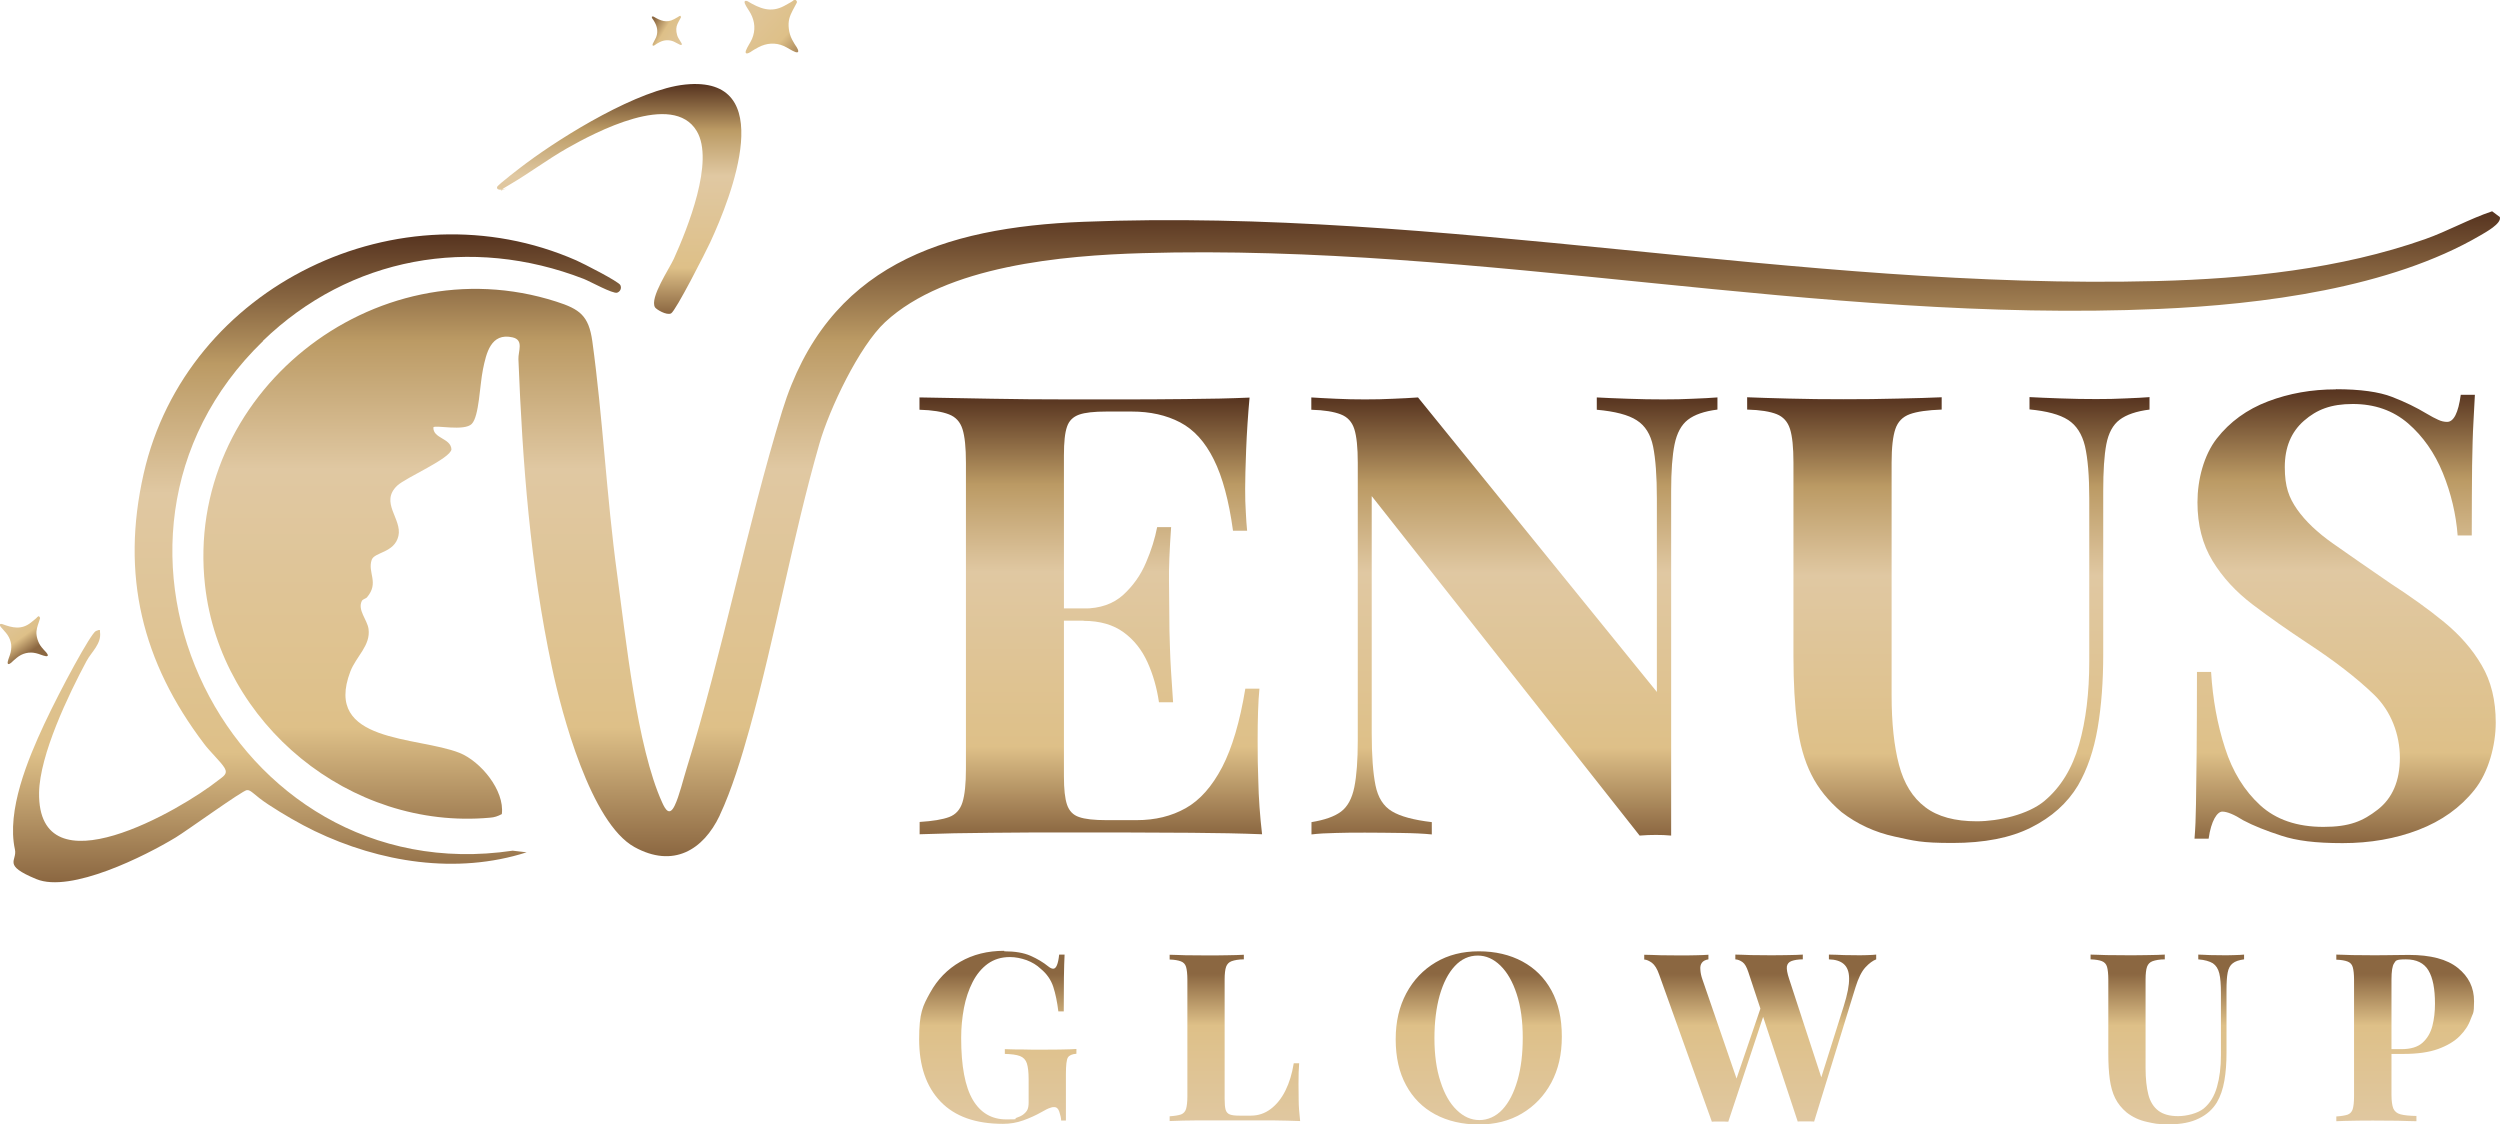 <?xml version="1.0" encoding="UTF-8"?>
<svg id="Laag_1" xmlns="http://www.w3.org/2000/svg" xmlns:xlink="http://www.w3.org/1999/xlink" version="1.1" viewBox="0 0 1522.9 684.9">
  <!-- Generator: Adobe Illustrator 29.3.1, SVG Export Plug-In . SVG Version: 2.1.0 Build 151)  -->
  <defs>
    <style>
      .st0 {
        fill: url(#Naamloos_verloop_23);
      }

      .st1 {
        fill: url(#Naamloos_verloop_2314);
      }

      .st2 {
        fill: url(#Naamloos_verloop_2311);
      }

      .st3 {
        fill: url(#Naamloos_verloop_2313);
      }

      .st4 {
        fill: url(#Naamloos_verloop_2315);
      }

      .st5 {
        fill: url(#Naamloos_verloop_2312);
      }

      .st6 {
        fill: url(#Naamloos_verloop_2310);
      }

      .st7 {
        fill: url(#Naamloos_verloop_238);
      }

      .st8 {
        fill: url(#Naamloos_verloop_237);
      }

      .st9 {
        fill: url(#Naamloos_verloop_236);
      }

      .st10 {
        fill: url(#Naamloos_verloop_235);
      }

      .st11 {
        fill: url(#Naamloos_verloop_239);
      }

      .st12 {
        fill: url(#Naamloos_verloop_234);
      }

      .st13 {
        fill: url(#Naamloos_verloop_233);
      }

      .st14 {
        fill: url(#Naamloos_verloop_232);
      }

      .st15 {
        fill: url(#Naamloos_verloop_231);
      }
    </style>
    <linearGradient id="Naamloos_verloop_23" data-name="Naamloos verloop 23" x1="823.4" y1="128.9" x2="823.4" y2="521.6" gradientUnits="userSpaceOnUse">
      <stop offset="0" stop-color="#56331f"/>
      <stop offset=".2" stop-color="#bb9a64"/>
      <stop offset=".4" stop-color="#e0c8a2"/>
      <stop offset=".8" stop-color="#dec088"/>
      <stop offset="1" stop-color="#8b6741"/>
    </linearGradient>
    <linearGradient id="Naamloos_verloop_231" data-name="Naamloos verloop 23" x1="193.2" y1="142.7" x2="193.2" y2="537.3" xlink:href="#Naamloos_verloop_23"/>
    <linearGradient id="Naamloos_verloop_232" data-name="Naamloos verloop 23" x1="377.2" y1="51.2" x2="377.2" y2="191.1" xlink:href="#Naamloos_verloop_23"/>
    <linearGradient id="Naamloos_verloop_233" data-name="Naamloos verloop 23" x1="-10.8" y1="354.7" x2="19.1" y2="396.6" xlink:href="#Naamloos_verloop_23"/>
    <linearGradient id="Naamloos_verloop_234" data-name="Naamloos verloop 23" x1="417.4" y1="-31.4" x2="492.3" y2="36.4" xlink:href="#Naamloos_verloop_23"/>
    <linearGradient id="Naamloos_verloop_235" data-name="Naamloos verloop 23" x1="436.3" y1="37.3" x2="397.4" y2="13.4" xlink:href="#Naamloos_verloop_23"/>
    <linearGradient id="Naamloos_verloop_236" data-name="Naamloos verloop 23" x1="607.9" y1="750.3" x2="607.9" y2="593.4" xlink:href="#Naamloos_verloop_23"/>
    <linearGradient id="Naamloos_verloop_237" data-name="Naamloos verloop 23" x1="752.4" y1="750.3" x2="752.4" y2="593.4" xlink:href="#Naamloos_verloop_23"/>
    <linearGradient id="Naamloos_verloop_238" data-name="Naamloos verloop 23" x1="900.7" y1="750.3" x2="900.7" y2="593.4" xlink:href="#Naamloos_verloop_23"/>
    <linearGradient id="Naamloos_verloop_239" data-name="Naamloos verloop 23" x1="1072.3" y1="750.3" x2="1072.3" y2="593.4" xlink:href="#Naamloos_verloop_23"/>
    <linearGradient id="Naamloos_verloop_2310" data-name="Naamloos verloop 23" x1="1320.3" y1="750.3" x2="1320.3" y2="593.4" xlink:href="#Naamloos_verloop_23"/>
    <linearGradient id="Naamloos_verloop_2311" data-name="Naamloos verloop 23" x1="1465.1" y1="750.3" x2="1465.1" y2="593.4" xlink:href="#Naamloos_verloop_23"/>
    <linearGradient id="Naamloos_verloop_2312" data-name="Naamloos verloop 23" x1="664.4" y1="242" x2="664.4" y2="508.2" xlink:href="#Naamloos_verloop_23"/>
    <linearGradient id="Naamloos_verloop_2313" data-name="Naamloos verloop 23" x1="922.5" y1="242" x2="922.5" y2="509" xlink:href="#Naamloos_verloop_23"/>
    <linearGradient id="Naamloos_verloop_2314" data-name="Naamloos verloop 23" x1="1186.8" y1="242" x2="1186.8" y2="513.5" xlink:href="#Naamloos_verloop_23"/>
    <linearGradient id="Naamloos_verloop_2315" data-name="Naamloos verloop 23" x1="1428.6" y1="237.1" x2="1428.6" y2="513.5" xlink:href="#Naamloos_verloop_23"/>
  </defs>
  <path class="st0" d="M438.4,496.8c-10,21-28.3,32.2-51.9,19.2-26.6-14.7-44.3-81.1-50.3-109.6-13.2-61.9-17.9-124.4-20.4-187.6-.2-4.8,3.5-11.7-3.6-13.3-13.2-3-16,9.7-18,19.5s-2.3,28.5-6.8,33.2-22.4.5-23.4,2.1c-.3,6.9,10.6,6.5,11,13.4-.5,5.6-27.8,17.2-33,22.1-10.9,10.3,3.1,20.3.7,30.7s-14.7,9.7-16.3,14.6c-2.6,7.8,4.7,13.8-2.8,22.7-.7.9-2.6,1.1-3.2,2.3-2.7,5.5,3.3,11.4,4.1,17,1.4,10.1-7.6,16.8-11.1,26-16.6,43.6,40.6,39.3,66.5,49.5,12.8,5.1,27.6,22.8,25.8,37.3-2.5,1.3-4.4,2-7.3,2.2-85,7.7-164-57-173.5-141.5-13-116.3,102.9-208.5,213.9-172.9,14.4,4.6,19.8,8.6,22,24,6.4,46.5,8.7,94.8,15.1,141.8,5.3,38.8,12,105.4,27.5,139.4,1.9,4.2,4.4,8.5,7.6,1.8,2.7-5.5,5.3-16.3,7.3-22.7,22.2-71.5,36.4-146.7,58.2-217.7,27.3-88.6,97.6-111.8,183.6-115.2,218.7-8.7,434.9,41.7,653.8,36.1,54.7-1.4,111.6-7.3,163.3-25.5,13.9-4.9,26.9-12.3,40.9-17l4.7,3.5c1.2,4-8.7,9.3-11.9,11.2-54.9,32.1-133.2,42.1-196,44.8-207.3,9-411.6-40-618.8-34-48.6,1.4-119.8,7.6-156.9,42-15.9,14.8-34,53-40,73.9-16.5,57.4-26.7,116.7-42.7,174.2-4.6,16.5-10.8,37-18.1,52.4Z"/>
  <path class="st15" d="M160.3,207.7c-125.8,121.6-20.7,336.1,152,310.5l8.5,1c-42.7,13.7-89.5,6.1-129.2-13-9.1-4.4-19.1-10.2-28.1-16.1s-10.4-9-13.1-8.8-36.8,24.9-43.3,28.8c-18.6,11.3-64,34.1-85,25.4s-11.5-10.9-13-18c-5.2-23.7,7.9-55.1,17.9-76.5s28.4-55.3,31.4-56.6,2.5-.4,2.5.5c1.1,7.2-5.2,12.2-8.2,17.8-11,20.5-28.5,57.1-28.9,80.1-.9,61.4,86.6,10.5,109.3-7.6,2.8-2.2,5.9-3.7,3.7-7.4s-9.1-10.1-12.4-14.6c-37.9-49.9-50.9-102.9-36.9-164.6,26-114.8,156.1-177.1,263.5-130,3.9,1.7,25.9,12.9,26.9,15.1s-.4,4.1-2,4.6c-2.6.8-16.5-6.9-20.3-8.4-68.6-26.6-142.5-13.5-195.5,37.8Z"/>
  <path class="st14" d="M399,187.2c-3.4-5.7,8.8-23.6,11.5-29.6,8.3-18.4,24.9-59.5,13.9-77.8-14.5-24.2-61.5.6-79.1,10.6-11.9,6.8-22.9,15.1-34.7,22s-.9,1.8-2,2.3-6.3,2-5.8-.8c.6-1.5,15.1-12.5,17.8-14.5,23.1-17.2,68.5-45,96.8-47.9,57.3-5.8,28.2,68.2,15.2,96.2-2.6,5.6-21,41.8-23.8,43.2s-9.1-2.5-9.8-3.7Z"/>
  <path class="st13" d="M23.8,375.6c.4.2.6.6.6,1-.7,2.7-2,5.3-2.2,8.1s.9,6.8,3.1,9.5,2.7,2.8,3.5,4.1,0,1.6-1,1.4c-1.8-.3-4-1.4-5.9-1.8-4.2-1-8.3,0-11.7,2.8s-2.8,2.7-4.1,3.5-1.6,0-1.4-1c.3-1.8,1.4-4,1.8-5.9,1-4.3,0-8.3-2.8-11.7s-2.6-2.8-3.5-4.1,0-1.6,1-1.4c6.4,2.4,11.9,3.7,17.7-.9s2.8-2.7,4.1-3.5.6-.2.9,0Z"/>
  <path class="st12" d="M484.9.2c.5.3.6.9.5,1.4-1.6,3.2-3.7,6.3-4.6,9.8s-.4,8.7,1.7,12.7,2.7,4.1,3.5,6-.4,2-1.5,1.6c-2.2-.8-4.8-2.7-7.1-3.7-5.1-2.2-10.5-1.8-15.4.8s-4.1,2.7-6,3.5-2-.4-1.6-1.5c.8-2.2,2.7-4.8,3.7-7.1,2.2-5.2,1.8-10.5-.8-15.4-1-1.9-2.7-4.1-3.5-6s.5-2,1.5-1.6c7.5,4.5,14.2,7.3,22.4,2.9s4.1-2.7,5.9-3.5.8-.1,1.2,0Z"/>
  <path class="st10" d="M414.5,9.8c.3.2.4.5.3.8-.9,1.8-2.1,3.5-2.6,5.4s-.2,4.9,1,7.1,1.5,2.3,2,3.3-.2,1.1-.9.9c-1.2-.5-2.7-1.5-3.9-2-2.9-1.2-5.9-1-8.6.4s-2.3,1.5-3.3,2-1.1-.2-.9-.9c.5-1.2,1.5-2.7,2-3.9,1.2-2.9,1-5.8-.4-8.6s-1.5-2.3-2-3.3.3-1.1.9-.9c4.2,2.5,7.9,4.1,12.5,1.6s2.3-1.5,3.3-1.9.5,0,.6,0Z"/>
  <g>
    <path class="st9" d="M611.8,579.5c6.5,0,11.8.9,15.9,2.7,4.1,1.8,7.8,4,11,6.6,1.1.9,2.1,1.3,2.9,1.3,1.8,0,3-2.9,3.6-8.6h3.3c-.2,3.7-.3,8.2-.4,13.5,0,5.3-.1,12.3-.1,21.1h-3.3c-.7-5.7-1.7-10.7-3.1-15-1.4-4.2-3.9-7.9-7.7-11-2.3-2.2-5.1-3.9-8.5-5.2-3.4-1.2-6.8-1.9-10.2-1.9-5.3,0-9.7,1.4-13.5,4.1-3.7,2.7-6.8,6.4-9.2,11.1-2.4,4.7-4.2,10-5.3,15.8-1.1,5.9-1.7,12-1.7,18.3,0,17.2,2.4,29.7,7.1,37.7,4.7,7.9,11.5,11.9,20.4,11.9s4.3-.3,6-.9c1.7-.6,3.1-1.2,4.2-2,1.3-1,2.2-2,2.7-3.1.5-1.1.7-2.6.7-4.4v-14c0-4.4-.4-7.7-1.1-9.8-.7-2.1-2.1-3.6-4.2-4.4-2.1-.8-5.2-1.2-9.2-1.3v-2.9c2,0,4.4.2,7.2.2,2.8,0,5.8,0,8.8.1,3.1,0,5.9,0,8.4,0,4,0,7.7,0,11-.1,3.3,0,6.1-.2,8.2-.3v2.9c-2.7.2-4.4,1-5.2,2.3-.8,1.3-1.2,4.7-1.2,10v28.4h-2.9c0-1.6-.5-3.4-1.1-5.3-.6-1.9-1.6-2.9-3.1-2.9s-1.6.2-2.6.5c-1.1.3-2.8,1.2-5.1,2.5-3.5,2-7.3,3.7-11.2,5.1-3.9,1.4-8,2.1-12.3,2.1-16.7,0-29.4-4.5-38.1-13.6-8.7-9.1-13-21.7-13-37.9s2.2-20.3,6.7-28.4c4.4-8,10.5-14.3,18.3-18.8,7.8-4.5,16.7-6.7,26.8-6.7Z"/>
    <path class="st8" d="M757.7,581.5v2.9c-3.2,0-5.7.5-7.4,1.1-1.7.6-2.8,1.8-3.4,3.4-.6,1.7-.9,4.3-.9,7.8v72.7c0,3,.2,5.2.6,6.6.4,1.4,1.3,2.4,2.6,2.9,1.3.5,3.2.7,5.8.7h7c4.4,0,8.4-1.3,12-4,3.6-2.7,6.6-6.4,9-11.2,2.4-4.8,4.1-10.4,5.1-16.7h3.3c-.3,3.2-.4,7.4-.4,12.6s0,5.4.1,9.6c0,4.2.4,8.5.9,13-4.9-.2-10.4-.3-16.5-.4-6.1,0-11.6,0-16.3,0h-12.9c-5.3,0-11,0-17,0-6,0-11.6.2-16.8.4v-2.9c3.1-.2,5.3-.6,6.9-1.1,1.5-.6,2.6-1.7,3.1-3.4.5-1.7.8-4.3.8-7.7v-71c0-3.5-.3-6.1-.8-7.8-.5-1.7-1.6-2.8-3.2-3.4-1.6-.6-3.8-1-6.8-1.1v-2.9c2.4,0,5.6.2,9.7.3,4.1,0,8.4.1,13,.1s8.3,0,12.4-.1c4.1,0,7.4-.2,10.1-.3Z"/>
    <path class="st7" d="M900.8,579.5c10.1,0,19,2.1,26.6,6.2,7.6,4.1,13.5,10,17.7,17.7,4.2,7.7,6.3,17,6.3,28s-2.1,20-6.4,28.1c-4.3,8-10.3,14.3-17.9,18.8-7.6,4.5-16.4,6.7-26.3,6.7s-19-2.1-26.6-6.2c-7.6-4.1-13.5-10-17.7-17.8-4.2-7.7-6.3-17-6.3-27.9s2.2-20,6.5-28.1c4.3-8,10.3-14.3,17.9-18.8,7.6-4.5,16.3-6.7,26.3-6.7ZM900.2,582.1c-5.3,0-10,2.1-14,6.4-4,4.3-7,10.2-9.2,17.8-2.1,7.5-3.2,16.3-3.2,26.2s1.2,18.9,3.7,26.4c2.4,7.5,5.7,13.3,9.9,17.3,4.2,4.1,8.8,6.1,13.8,6.1s10-2.1,14-6.4c4-4.3,7-10.2,9.2-17.8s3.2-16.3,3.2-26.1-1.2-19-3.7-26.5c-2.4-7.4-5.7-13.2-9.9-17.3-4.2-4.1-8.8-6.1-13.8-6.1Z"/>
    <path class="st11" d="M1040.7,581.5v2.9c-1.9.3-3.2,1-4,2.1-.8,1.1-1.1,2.5-.9,4.3.1,1.8.5,3.7,1.2,5.7l21.9,63.6-3.9,5.2,18.3-53.6,2,3.9-22.5,67.7c-.8,0-1.6-.1-2.4-.1h-5.2c-.9,0-1.7,0-2.4.1l-32.1-89.6c-1.2-3.5-2.7-5.9-4.4-7.2-1.7-1.2-3.2-1.9-4.7-2v-2.9c2.9,0,6.3.2,10.2.3,3.9,0,7.6.1,11.2.1s7.2,0,10.2-.1c3,0,5.5-.2,7.4-.3ZM1142.9,581.5v2.9c-2.1.8-4.3,2.4-6.6,4.9-2.3,2.5-4.3,6.6-6,12.1l-25.2,81.8c-.8,0-1.6-.1-2.4-.1h-5.2c-.9,0-1.7,0-2.4.1l-30.1-91.1c-1-3-2.1-5-3.5-6-1.4-1-2.8-1.6-4.4-1.7v-2.9c2.7,0,5.8.2,9.5.3,3.7,0,7.3.1,11,.1s8.1,0,11.8-.1c3.7,0,6.6-.2,8.8-.3v2.9c-2.9,0-5.1.4-6.8,1-1.7.6-2.6,1.7-2.9,3.3-.2,1.6.2,4.2,1.4,7.7l20.3,62.1-3.3,5.9,16.2-51.4c2.3-7.3,3.4-12.9,3.3-17,0-4.1-1.2-7-3.3-8.8-2.1-1.8-5.1-2.7-9-2.8v-2.9c3.2,0,6.3.2,9.2.3,2.9,0,5.7.1,8.6.1s4.2,0,6.1-.1c1.9,0,3.5-.2,4.9-.3Z"/>
    <path class="st6" d="M1367,581.5v2.9c-3.1.4-5.4,1.2-6.9,2.4-1.6,1.2-2.6,3.1-3.1,5.7-.5,2.6-.7,6.2-.7,10.9v37.9c0,6.2-.4,11.9-1.3,17-.9,5.2-2.4,9.6-4.6,13.3-2.5,4.1-6.1,7.4-10.9,9.7-4.8,2.4-10.8,3.6-18.2,3.6s-8.9-.5-13.5-1.5c-4.6-1-8.7-2.9-12.3-5.7-3.1-2.6-5.4-5.5-7-8.7-1.6-3.2-2.7-7.1-3.3-11.5-.6-4.4-.9-9.7-.9-15.8v-45c0-3.5-.3-6.1-.8-7.8-.5-1.7-1.6-2.8-3.1-3.4-1.5-.6-3.8-1-6.9-1.1v-2.9c2.4,0,5.6.2,9.7.3,4.1,0,8.3.1,12.7.1s8.6,0,12.7-.1c4.1,0,7.4-.2,10.1-.3v2.9c-3.2,0-5.7.5-7.4,1.1-1.7.6-2.8,1.8-3.4,3.4-.6,1.7-.9,4.3-.9,7.8v54c0,6.4.6,11.8,1.7,16.1,1.1,4.3,3.2,7.6,6.1,9.8,2.9,2.2,6.9,3.3,12,3.3s11.9-1.6,15.7-4.7c3.8-3.2,6.4-7.5,8-13.1s2.4-12,2.4-19.3v-37.8c0-5.2-.3-9.3-1-12.1-.7-2.8-2-4.8-3.9-6.1-2-1.2-4.9-2.1-8.9-2.4v-2.9c1.8,0,4.2.2,7.2.3,3,0,5.7.1,8.3.1s4.6,0,6.8-.1c2.2,0,4.1-.2,5.7-.3Z"/>
    <path class="st2" d="M1423.1,581.5c2.4,0,5.6.2,9.7.3,4.1,0,8.1.1,12.1.1s9,0,13.3-.1c4.3,0,7.3-.1,9.2-.1,13.3,0,23.2,2.6,29.8,7.9,6.6,5.3,9.9,12,9.9,20.3s-.7,7-2,10.8c-1.3,3.8-3.6,7.3-6.8,10.5s-7.6,5.8-13.1,7.8c-5.5,2-12.5,3-20.9,3h-14.6v-2.9h13.2c5.6,0,9.9-1.3,12.8-3.9,2.9-2.6,4.9-6,6-10.2,1.1-4.2,1.6-8.7,1.6-13.6,0-9.1-1.3-15.8-4-20.3-2.7-4.5-7.3-6.7-13.7-6.7s-6.1.8-7.2,2.4c-1.1,1.6-1.6,4.9-1.6,9.9v70.2c0,3.7.4,6.5,1.1,8.3.8,1.8,2.2,3,4.4,3.6,2.2.6,5.4.9,9.7,1v3.2c-3,0-6.8-.2-11.5-.3-4.7,0-9.6-.1-14.7-.1s-8.1,0-12,.1c-3.9,0-7.4.2-10.6.3v-2.9c3.1-.2,5.3-.6,6.9-1.1,1.5-.6,2.6-1.7,3.1-3.4.5-1.7.8-4.3.8-7.7v-71c0-3.5-.3-6.1-.8-7.8-.5-1.7-1.6-2.8-3.2-3.4-1.6-.6-3.8-1-6.8-1.1v-2.9Z"/>
  </g>
  <g>
    <path class="st5" d="M761.2,242c-1,11-1.7,21.7-2.1,32-.4,10.3-.6,18.2-.6,23.7s.1,9.8.4,14.3c.2,4.5.5,8.3.8,11.3h-8.6c-2.5-18.3-6.4-32.8-11.7-43.4-5.3-10.7-12.1-18.2-20.5-22.6-8.4-4.4-18.2-6.6-29.5-6.6h-15.4c-7.5,0-13.1.6-16.7,1.9-3.6,1.3-6.1,3.7-7.3,7.3-1.3,3.6-1.9,9.5-1.9,17.5v195.5c0,7.8.6,13.5,1.9,17.3,1.3,3.8,3.7,6.3,7.3,7.5,3.6,1.3,9.2,1.9,16.7,1.9h18.4c11.3,0,21.2-2.4,29.9-7.3s16-13.2,22.2-25c6.1-11.8,10.8-27.7,14.1-47.8h8.6c-.8,8-1.1,18.6-1.1,31.6s.1,13.9.4,24.4c.2,10.5,1,21.4,2.3,32.7-12.8-.5-27.2-.8-43.2-.9-16-.1-30.3-.2-42.9-.2h-33.8c-14,0-29,0-44.7.2-15.8.1-30.5.4-44,.9v-7.5c8-.5,14-1.5,18-3,4-1.5,6.7-4.5,8.1-9,1.4-4.5,2.1-11.3,2.1-20.3v-186.5c0-9.3-.7-16.1-2.1-20.5-1.4-4.4-4.1-7.4-8.3-9-4.1-1.6-10.1-2.6-17.9-2.8v-7.5c13.5.3,28.2.5,44,.8,15.8.3,30.7.4,44.7.4h33.8c11.5,0,24.6,0,39.3-.2,14.7-.1,27.8-.4,39.3-.9ZM702.5,370.6v7.5h-65.8v-7.5h65.8ZM713.4,321c-1,14.3-1.4,25.2-1.3,32.7.1,7.5.2,14.4.2,20.7s.1,13.2.4,20.7c.2,7.5.9,18.4,1.9,32.7h-8.6c-1.3-8.8-3.6-16.9-7-24.4s-8.2-13.6-14.5-18.2c-6.3-4.6-14.4-7-24.4-7v-7.5c10,0,18-2.8,24.1-8.3,6-5.5,10.7-12.1,13.9-19.7,3.3-7.6,5.5-14.9,6.8-21.6h8.6Z"/>
    <path class="st3" d="M1046.2,242v7.5c-8,1-14,3.1-18,6.2-4,3.1-6.7,8.1-8.1,14.9-1.4,6.8-2.1,16.3-2.1,28.6v209.8c-3-.3-6.1-.4-9.2-.4s-6.5.1-10,.4l-163.2-206.8v144.4c0,13.8.8,24.4,2.3,31.8,1.5,7.4,4.8,12.7,10,15.8,5.1,3.1,13.2,5.3,24.3,6.6v7.5c-4.8-.5-11-.8-18.8-.9-7.8-.1-15-.2-21.8-.2s-11.7,0-17.7.2c-6,.1-11,.4-15,.9v-7.5c8-1.3,14-3.4,18-6.4,4-3,6.7-8,8.1-14.9,1.4-6.9,2.1-16.4,2.1-28.4v-169.2c0-9.3-.7-16.1-2.1-20.5-1.4-4.4-4.1-7.4-8.3-9-4.1-1.6-10.1-2.6-17.9-2.8v-7.5c4,.3,9,.5,15,.8,6,.3,11.9.4,17.7.4s11.8-.1,17.3-.4c5.5-.2,10.5-.5,15-.8l145.5,179.4v-117.7c0-13.8-.8-24.4-2.3-31.8-1.5-7.4-4.8-12.7-10-16-5.1-3.3-13.2-5.4-24.3-6.4v-7.5c4.8.3,11,.5,18.8.8,7.8.3,15,.4,21.8.4s12-.1,17.9-.4c5.9-.2,10.8-.5,14.9-.8Z"/>
    <path class="st1" d="M1309.4,242v7.5c-8,1-14.1,3.1-18.2,6.2-4.1,3.1-6.8,8.1-8.1,14.9-1.3,6.8-1.9,16.3-1.9,28.6v99.6c0,16.3-1.1,31.2-3.4,44.7s-6.3,25.2-12,35c-6.5,10.8-16,19.3-28.6,25.6-12.5,6.3-28.5,9.4-47.8,9.4s-23.3-1.3-35.3-3.9-22.8-7.6-32.3-14.9c-8-6.8-14.2-14.4-18.4-22.9-4.3-8.5-7.1-18.6-8.6-30.3s-2.3-25.5-2.3-41.6v-118.1c0-9.3-.7-16.1-2.1-20.5-1.4-4.4-4.1-7.4-8.1-9-4-1.6-10-2.6-18-2.8v-7.5c6.3.3,14.7.5,25.4.8,10.7.3,21.7.4,33.3.4s22.6-.1,33.3-.4c10.7-.2,19.5-.5,26.5-.8v7.5c-8.5.3-15,1.2-19.4,2.8-4.4,1.6-7.3,4.6-8.8,9-1.5,4.4-2.3,11.2-2.3,20.5v141.8c0,16.8,1.5,30.9,4.5,42.3,3,11.4,8.3,20,16,25.8,7.6,5.8,18.1,8.6,31.4,8.6s31.3-4.1,41.2-12.4c9.9-8.3,16.9-19.7,21.1-34.4s6.2-31.5,6.2-50.6v-99.3c0-13.8-.9-24.4-2.6-31.8-1.8-7.4-5.2-12.7-10.3-16-5.1-3.3-13-5.4-23.5-6.4v-7.5c4.8.3,11,.5,18.8.8,7.8.3,15,.4,21.8.4s12-.1,17.9-.4c5.9-.2,10.8-.5,14.9-.8Z"/>
    <path class="st4" d="M1423,237.1c14.8,0,26.2,1.6,34.2,4.7,8,3.1,14.9,6.5,20.7,10,3,1.8,5.5,3.1,7.3,3.9,1.9.9,3.7,1.3,5.5,1.3,4,0,6.8-5.5,8.3-16.5h8.6c-.3,4.8-.6,10.5-.9,17.1-.4,6.6-.6,15.4-.8,26.1-.1,10.8-.2,24.9-.2,42.5h-8.6c-1-13-4-25.7-9-38-5-12.3-12.1-22.4-21.2-30.3-9.2-7.9-20.4-11.8-33.7-11.8s-21.9,3.4-29.7,10.2c-7.8,6.8-11.7,16.2-11.7,28.2s2.5,18.6,7.5,25.8c5,7.1,12.3,14.1,22,20.9,9.6,6.8,21.4,14.9,35.2,24.4,12,7.8,22.8,15.5,32.3,23.3,9.5,7.8,17.2,16.5,22.9,26.3,5.8,9.8,8.6,21.4,8.6,35s-4.3,30.2-13,41c-8.6,10.8-20,18.9-34,24.3-14,5.4-29.5,8.1-46.3,8.1s-28-1.5-37.2-4.5c-9.3-3-17.1-6.1-23.3-9.4-5.5-3.5-9.8-5.3-12.8-5.3s-6.8,5.5-8.3,16.5h-8.6c.5-6,.8-13,.9-21.1.1-8,.2-18.5.4-31.4.1-12.9.2-29.3.2-49.1h8.6c1,16.5,3.8,32,8.5,46.4,4.6,14.4,11.8,26,21.4,34.8,9.6,8.8,22.5,13.2,38.5,13.2s24.1-3.5,33.1-10.5c9-7,13.5-17.5,13.5-31.6s-5.3-28.4-15.8-38.5-24.1-20.6-40.6-31.4c-11.8-7.8-22.8-15.5-33.1-23.3-10.3-7.8-18.5-16.7-24.6-26.7-6.1-10-9.2-21.9-9.2-35.7s3.9-28.8,11.8-38.9,18.3-17.7,31.2-22.6c12.9-4.9,26.6-7.3,41.2-7.3Z"/>
  </g>
</svg>